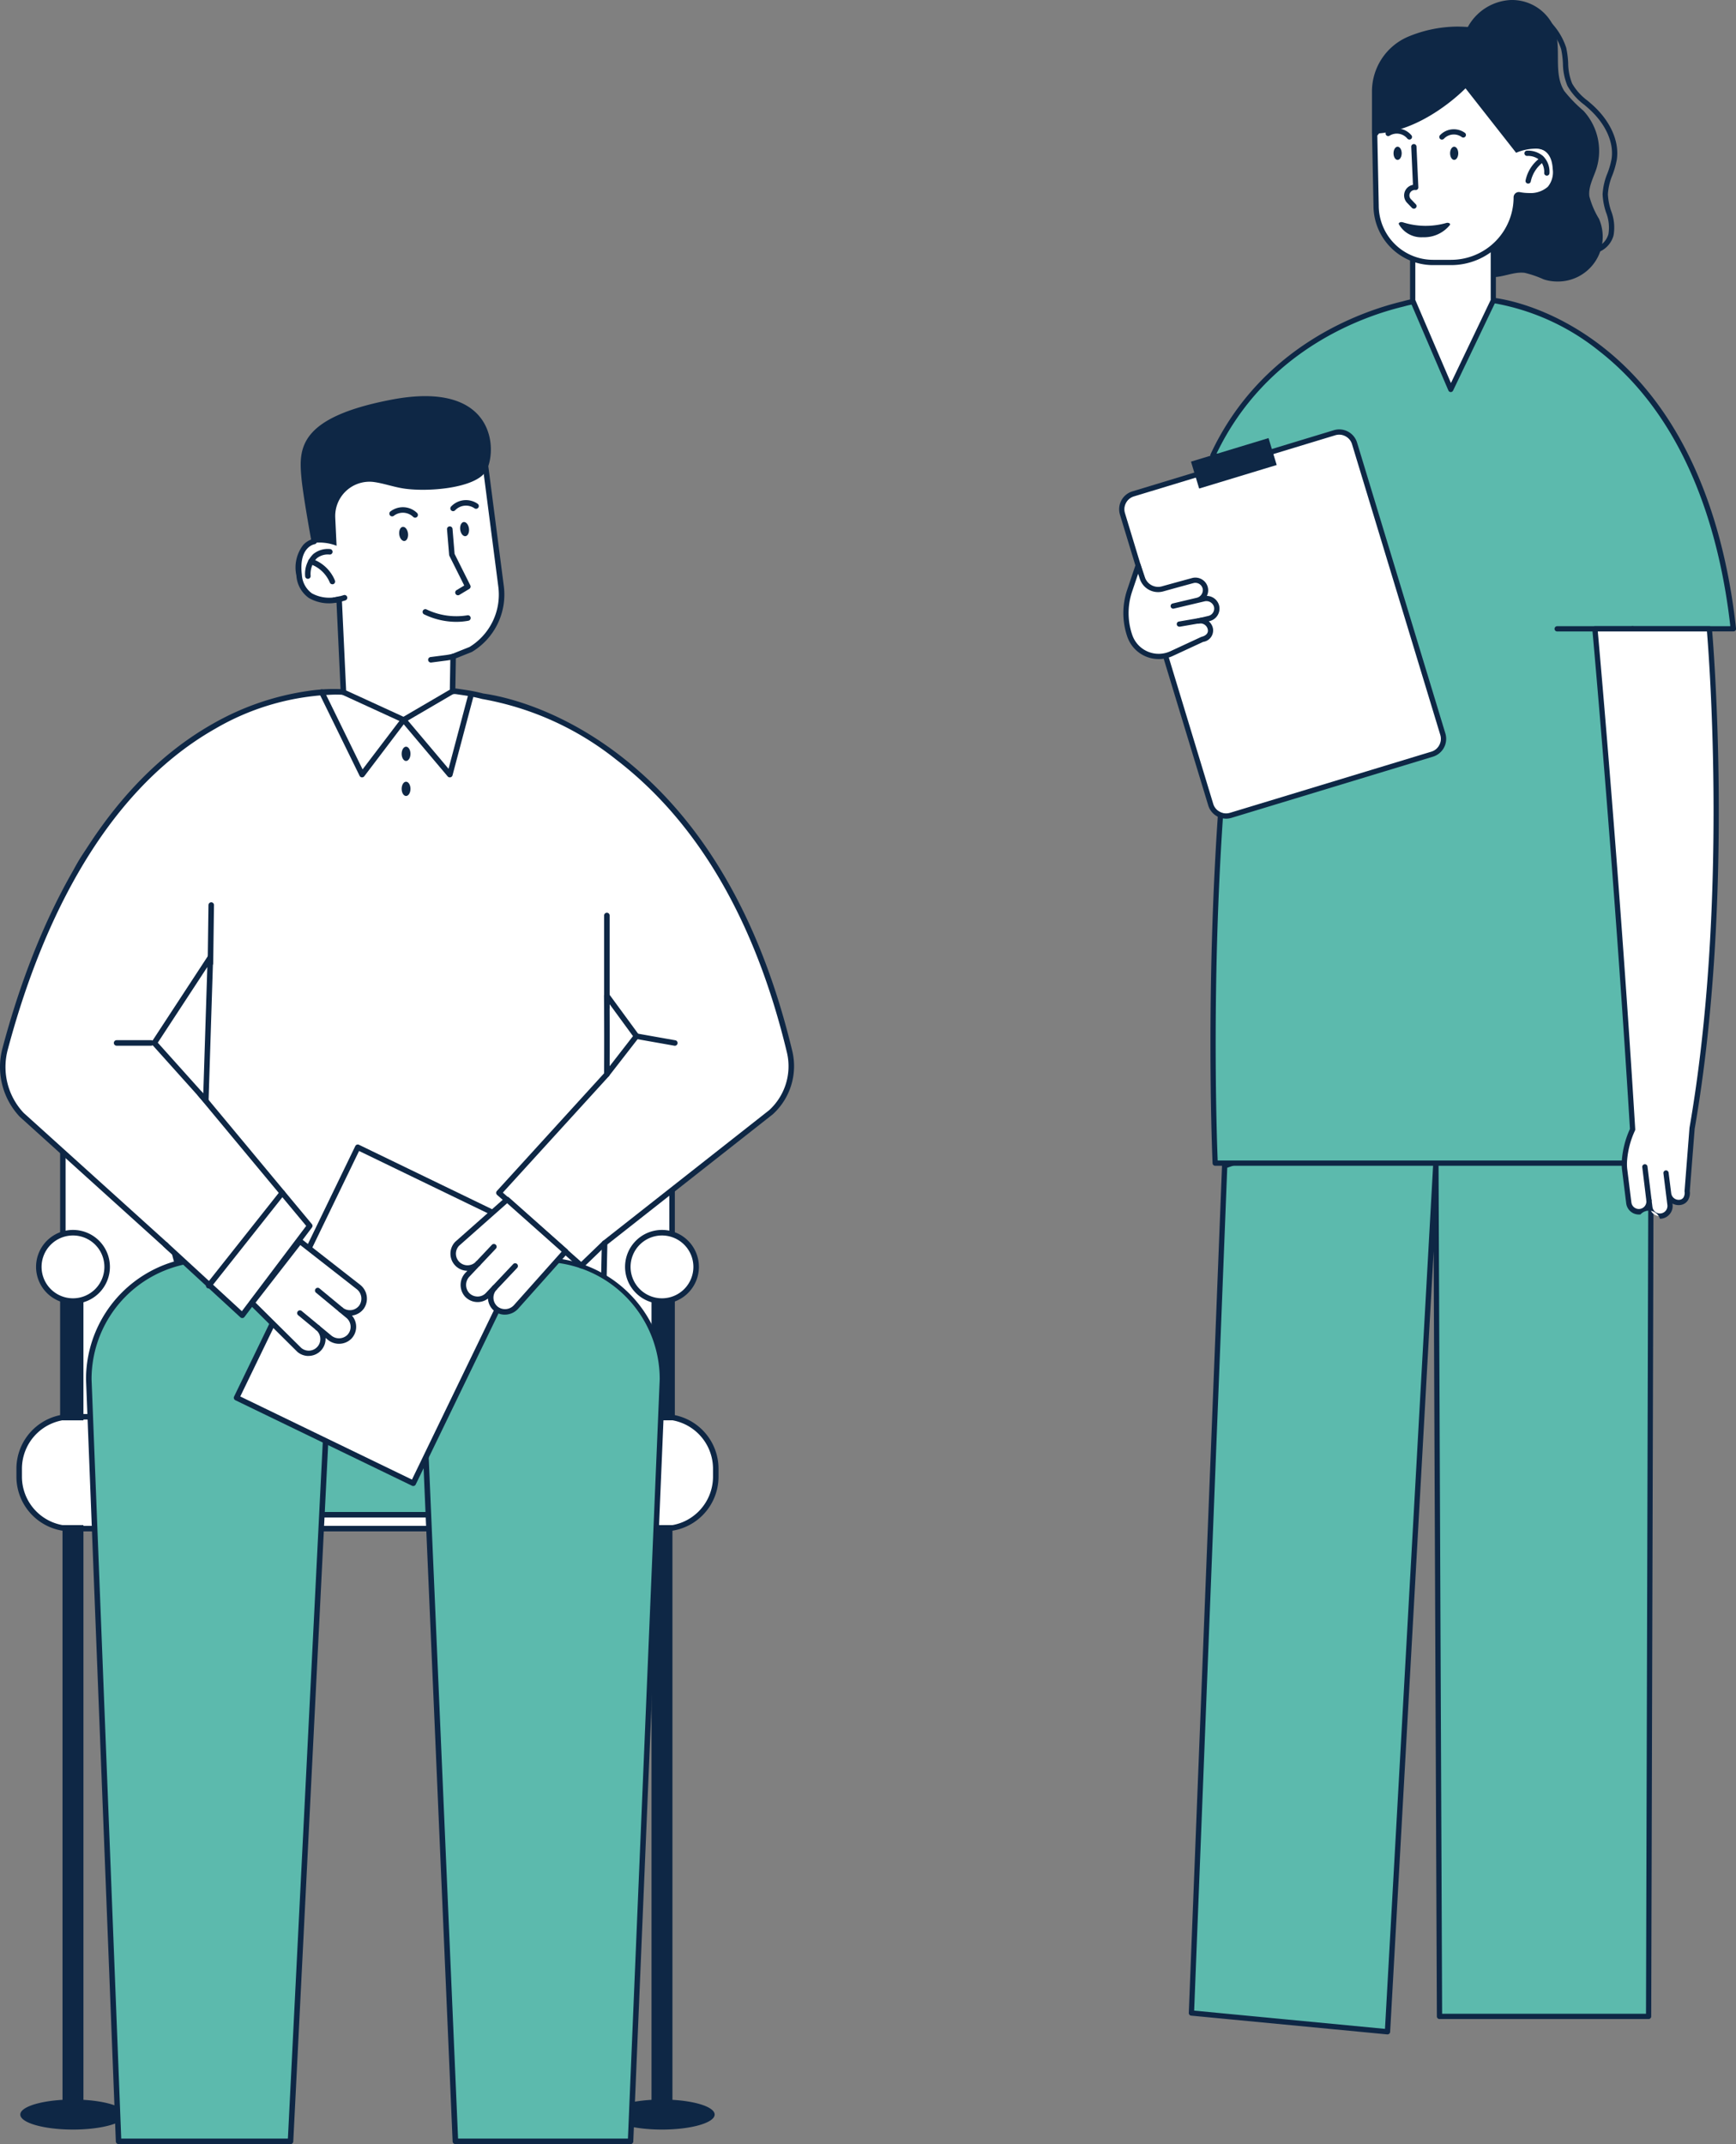 <svg xmlns="http://www.w3.org/2000/svg" width="200.815" height="247.979" viewBox="0 0 200.815 247.979">
  <rect x="0" y="0" width="200.815" height="247.979" fill="#808080" stroke="none"/>
  <g id="illus-intro-family" transform="translate(-98.275)">
    <path id="Tracé_8842" data-name="Tracé 8842" d="M582.386,30.334a.3.3,0,0,1-.1-.593,2.291,2.291,0,0,0,1.43-1.537,4.755,4.755,0,0,0-.279-2.517,7.6,7.6,0,0,1-.394-2.083,7.271,7.271,0,0,1,.555-2.42,9.4,9.4,0,0,0,.478-1.657c.3-1.9-.681-4.081-2.626-5.823q-.265-.236-.537-.465a7.028,7.028,0,0,1-1.94-2.184,6.953,6.953,0,0,1-.522-2.592,10.156,10.156,0,0,0-.21-1.665,7.078,7.078,0,0,0-2.573-3.5c-.217-.2-.437-.4-.656-.6a.3.3,0,1,1,.418-.444c.216.2.433.4.647.594a7.644,7.644,0,0,1,2.756,3.808,10.593,10.593,0,0,1,.226,1.766,6.407,6.407,0,0,0,.463,2.37,6.487,6.487,0,0,0,1.787,1.984c.185.158.37.315.549.475,2.1,1.882,3.154,4.263,2.821,6.372a9.975,9.975,0,0,1-.505,1.765,6.712,6.712,0,0,0-.52,2.217,7.155,7.155,0,0,0,.371,1.914,5.274,5.274,0,0,1,.282,2.842,2.877,2.877,0,0,1-1.82,1.957.3.3,0,0,1-.1.016Z" transform="translate(-299.383 -1.129)" fill="#0e2745"/>
    <path id="Tracé_8843" data-name="Tracé 8843" d="M569.237,32.584a4.691,4.691,0,0,1-1.491-.237c-.243-.081-.479-.181-.729-.287a5.755,5.755,0,0,0-1.518-.478,3.351,3.351,0,0,0-.415-.025,7.437,7.437,0,0,0-1.711.27,6.742,6.742,0,0,1-1.525.247,2.233,2.233,0,0,1-.755-.121c-1.386-.489-1.761-2.338-1.649-3.905a14.533,14.533,0,0,1,.968-4.277c.156-.4.335-.8.507-1.2a9.139,9.139,0,0,0,1.12-4.416,9.127,9.127,0,0,0-1.375-3.571c-.17-.305-.339-.61-.5-.917a15.378,15.378,0,0,1-1.634-8.2,5.656,5.656,0,0,1,5.23-4.83c.083,0,.168-.007.251-.007a4.985,4.985,0,0,1,4.656,3.182,9.776,9.776,0,0,1,.338,3.1,7.532,7.532,0,0,0,.782,4.1,7.6,7.6,0,0,0,1.449,1.571c.273.244.555.5.805.762a6.594,6.594,0,0,1,1.447,6.362q-.141.426-.31.843a5.258,5.258,0,0,0-.533,2.514,5.236,5.236,0,0,0,.725,1.881c.15.276.292.537.41.807a4.876,4.876,0,0,1-4.546,6.835Z" transform="translate(-290.826 -0.331)" fill="#0e2745"/>
    <path id="Tracé_8844" data-name="Tracé 8844" d="M563.681,0V.61a4.671,4.671,0,0,1,4.367,2.977,9.4,9.4,0,0,1,.321,3,7.764,7.764,0,0,0,.829,4.256,7.833,7.833,0,0,0,1.5,1.636c.281.252.546.489.787.745a6.281,6.281,0,0,1,1.379,6.059c-.086.27-.192.54-.3.825a5.487,5.487,0,0,0-.552,2.66,5.469,5.469,0,0,0,.76,1.992c.147.27.285.525.4.784a4.572,4.572,0,0,1-4.266,6.408,4.393,4.393,0,0,1-1.394-.221q-.359-.126-.708-.278a5.993,5.993,0,0,0-1.6-.5,3.691,3.691,0,0,0-.452-.028,7.667,7.667,0,0,0-1.781.278,6.525,6.525,0,0,1-1.454.24,1.94,1.94,0,0,1-.654-.1c-1.225-.432-1.545-2.207-1.446-3.6a14.222,14.222,0,0,1,.947-4.187c.153-.392.331-.8.5-1.185a9.359,9.359,0,0,0,1.144-4.565,9.358,9.358,0,0,0-1.411-3.694q-.254-.45-.493-.908a15.068,15.068,0,0,1-1.6-8.032A5.412,5.412,0,0,1,563.446.616c.078,0,.156-.006.234-.006V0m0,0q-.134,0-.267.007A5.985,5.985,0,0,0,557.9,5.116a15.58,15.58,0,0,0,1.667,8.362c.73,1.418,1.7,2.787,1.839,4.376.167,1.916-.9,3.685-1.607,5.475a14.881,14.881,0,0,0-.988,4.367c-.117,1.648.293,3.664,1.852,4.214a2.545,2.545,0,0,0,.856.138c1.054,0,2.152-.517,3.235-.517a3.03,3.03,0,0,1,.378.023,11.749,11.749,0,0,1,2.189.751,5.011,5.011,0,0,0,1.587.253A5.181,5.181,0,0,0,573.73,25.3a9.7,9.7,0,0,1-1.112-2.6c-.129-1.115.489-2.16.831-3.229a6.865,6.865,0,0,0-1.516-6.664,16.225,16.225,0,0,1-2.217-2.285c-1.29-2.059-.3-4.83-1.09-7.128A5.3,5.3,0,0,0,563.68,0Z" transform="translate(-290.493 0)" fill="#0e2745"/>
    <path id="Tracé_8845" data-name="Tracé 8845" d="M545.511,371.135l.275-99.017-26.495-7.255-22.82,7.9-3.843,97.978L515.3,372.91l5.6-100.462.415,98.687Z" transform="translate(-256.532 -137.925)" fill="#5cbaad"/>
    <path id="Tracé_8846" data-name="Tracé 8846" d="M514.973,372.884h-.029l-22.677-2.169a.3.3,0,0,1-.275-.315l3.843-97.978a.3.3,0,0,1,.205-.276l22.82-7.9a.305.305,0,0,1,.18-.006l26.495,7.256a.3.3,0,0,1,.224.295l-.275,99.016a.3.3,0,0,1-.3.3H520.989a.3.3,0,0,1-.3-.3l-.372-88.513-5.034,90.3a.3.3,0,0,1-.3.288Zm-22.36-2.75,22.074,2.111L520.27,272.1a.3.3,0,0,1,.312-.288.3.3,0,0,1,.3.3l.414,98.384h23.584l.273-98.48-26.179-7.169-22.534,7.8Z" transform="translate(-256.201 -137.594)" fill="#0e2745"/>
    <path id="Tracé_8847" data-name="Tracé 8847" d="M558.02,110.493c-3.885-35.707-27.768-37.974-27.768-37.974l-5.1,8.567-3.313-8.567-.065.009a12.264,12.264,0,0,0-1.961.39c-4.663,1.117-16.2,5.059-22,17.5l7.346,2.037c-9.426,29.144-7.088,79.831-7.088,79.831h51.619l-3.33-61.794Z" transform="translate(-259.234 -37.764)" fill="#5cbaad"/>
    <path id="Tracé_8848" data-name="Tracé 8848" d="M549.363,172.26H497.745a.3.3,0,0,1-.3-.29c-.023-.506-2.217-50.724,7.006-79.637l-7.04-1.952a.3.3,0,0,1-.195-.422c5.842-12.549,17.472-16.537,22.2-17.67a12.527,12.527,0,0,1,2-.4l.061-.008a.307.307,0,0,1,.323.192l3.087,7.983,4.78-8.03a.3.3,0,0,1,.29-.148c.247.024,6.133.633,12.585,5.66,10.756,8.38,14.343,22.345,15.456,32.585a.3.3,0,0,1-.3.337H546.354l3.313,61.473a.3.3,0,0,1-.3.321Zm-51.326-.61h51l-3.313-61.473a.3.3,0,0,1,.3-.321h11.315c-1.143-10.089-4.717-23.674-15.188-31.832a26.843,26.843,0,0,0-12.079-5.51l-5,8.4a.3.3,0,0,1-.546-.046l-3.227-8.345a12.017,12.017,0,0,0-1.744.359c-4.614,1.105-15.872,4.959-21.649,17.011l7,1.94a.3.3,0,0,1,.208.387C496.189,119.838,497.869,167.472,498.037,171.65Z" transform="translate(-258.904 -37.432)" fill="#0e2745"/>
    <path id="Tracé_8849" data-name="Tracé 8849" d="M546.023,56.755l4.411,10.283,4.921-10.283V42.247h-9.331V56.755Z" transform="translate(-284.337 -22)" fill="#fff"/>
    <path id="Tracé_8850" data-name="Tracé 8850" d="M550.1,67.012H550.1a.3.3,0,0,1-.274-.185l-4.411-10.283a.3.3,0,0,1-.025-.12V41.915a.3.3,0,0,1,.3-.3h9.331a.3.3,0,0,1,.3.3V56.424a.3.3,0,0,1-.03.131l-4.92,10.283a.3.3,0,0,1-.275.173ZM546,56.361l4.121,9.608,4.6-9.615V42.22H546Z" transform="translate(-284.006 -21.668)" fill="#0e2745"/>
    <path id="Tracé_8851" data-name="Tracé 8851" d="M543.592,38.373a6.586,6.586,0,0,1-6.578-6.578l-.166-8.207,5-6.156A5.49,5.49,0,0,1,551.1,18.6l2.127,4.639v1.526a.305.305,0,0,0,.4.288,5.171,5.171,0,0,1,1.506-.239c1.645,0,2.526.932,2.617,2.77a2.924,2.924,0,0,1-.654,2.242,3.305,3.305,0,0,1-2.394.819,5.841,5.841,0,0,1-1.111-.1.318.318,0,0,0-.065-.007.3.3,0,0,0-.3.3,7.539,7.539,0,0,1-7.531,7.53Z" transform="translate(-279.558 -8.02)" fill="#fff"/>
    <path id="Tracé_8852" data-name="Tracé 8852" d="M545.761,15.375a5.142,5.142,0,0,1,4.726,3.026l2.1,4.578v1.459a.611.611,0,0,0,.81.576,4.869,4.869,0,0,1,1.407-.222c1.473,0,2.23.811,2.313,2.48a2.639,2.639,0,0,1-.57,2.018,3.018,3.018,0,0,1-2.174.724,5.553,5.553,0,0,1-1.046-.1.61.61,0,0,0-.739.6,7.234,7.234,0,0,1-7.226,7.225h-2.1a6.283,6.283,0,0,1-6.273-6.285l-.164-8.089,4.925-6.07a5.151,5.151,0,0,1,4.014-1.918m0-.61a5.73,5.73,0,0,0-4.487,2.144l-5.066,6.243.168,8.312a6.883,6.883,0,0,0,6.883,6.883h2.1a7.835,7.835,0,0,0,7.835-7.835,6.062,6.062,0,0,0,1.176.111c1.39,0,3.5-.474,3.353-3.381-.127-2.537-1.672-3.06-2.922-3.06a5.421,5.421,0,0,0-1.607.256V22.845l-2.154-4.7a5.765,5.765,0,0,0-5.28-3.381Z" transform="translate(-279.225 -7.689)" fill="#0e2745"/>
    <path id="Tracé_8853" data-name="Tracé 8853" d="M542.348,36.162c0,.422-.211.764-.472.764s-.472-.342-.472-.764.211-.764.472-.764S542.348,35.74,542.348,36.162Z" transform="translate(-281.931 -18.433)" fill="#0e2745"/>
    <ellipse id="Ellipse_536" data-name="Ellipse 536" cx="0.472" cy="0.764" rx="0.472" ry="0.764" transform="translate(266.018 16.965)" fill="#0e2745"/>
    <path id="Tracé_8854" data-name="Tracé 8854" d="M542.754,40.272a.3.3,0,0,1-.22-.093l-.56-.583a1.239,1.239,0,0,1,.678-2.078l-.2-4.4a.3.3,0,0,1,.609-.028l.216,4.708a.3.3,0,0,1-.338.317.628.628,0,0,0-.522,1.059l.56.583a.3.3,0,0,1-.22.516Zm-.521-8a.3.3,0,0,1-.219-.092,1.579,1.579,0,0,0-2.054-.356.3.3,0,1,1-.343-.5,2.2,2.2,0,0,1,2.834.435.3.3,0,0,1-.219.518Zm3.778.009a.3.3,0,0,1-.23-.506,2.2,2.2,0,0,1,2.853-.292.3.3,0,0,1-.316.521,1.577,1.577,0,0,0-2.077.172.3.3,0,0,1-.23.1Zm-4.552,9.561a8.727,8.727,0,0,0,5.045.086c.258-.081.543.081.413.24a3.824,3.824,0,0,1-3.113,1.407,2.963,2.963,0,0,1-2.777-1.5c-.086-.161.184-.306.432-.23Zm16.673-5.392a.3.3,0,0,1-.3-.3,1.972,1.972,0,0,0-.542-1.512,2.085,2.085,0,0,0-1.415-.466.3.3,0,0,1-.049-.607,2.68,2.68,0,0,1,1.874.622,2.546,2.546,0,0,1,.743,1.964.3.3,0,0,1-.3.3Z" transform="translate(-280.931 -16.138)" fill="#0e2745"/>
    <path id="Tracé_8855" data-name="Tracé 8855" d="M573.573,41a.312.312,0,0,1-.073-.009.3.3,0,0,1-.223-.369A4.271,4.271,0,0,1,575,38a.3.3,0,0,1,.312.523,3.743,3.743,0,0,0-1.44,2.246A.3.3,0,0,1,573.573,41Z" transform="translate(-298.525 -19.768)" fill="#0e2745"/>
    <path id="Tracé_8856" data-name="Tracé 8856" d="M547.6,13.7a.3.3,0,0,0-.224-.116h-.015a.306.306,0,0,0-.22.093c-.048.051-4.84,4.968-10.3,5.147V14.26A6.561,6.561,0,0,1,540.9,8.177a14.714,14.714,0,0,1,5.664-1.121,17.452,17.452,0,0,1,6.092,1.156,6.6,6.6,0,0,1,4.271,6.17l-.081,6.526a2.949,2.949,0,0,0-1.467-.344,6.152,6.152,0,0,0-2.066.412Z" transform="translate(-279.556 -3.674)" fill="#0e2745"/>
    <path id="Tracé_8857" data-name="Tracé 8857" d="M546.229,7.031a17.154,17.154,0,0,1,5.986,1.137,6.3,6.3,0,0,1,4.072,5.877l-.076,6.066a3.556,3.556,0,0,0-1.168-.181,6.307,6.307,0,0,0-1.962.356l-5.575-7.1a.609.609,0,0,0-.449-.232h-.031a.61.61,0,0,0-.439.187c-.047.049-4.575,4.691-9.772,5.038V13.929a6.256,6.256,0,0,1,3.865-5.8,14.409,14.409,0,0,1,5.547-1.1m0-.61a15.024,15.024,0,0,0-5.78,1.144,6.887,6.887,0,0,0-4.242,6.364v4.878c5.782,0,10.821-5.246,10.821-5.246l5.852,7.454a6.015,6.015,0,0,1,2.164-.476,2.374,2.374,0,0,1,1.764.65l.089-7.137A6.887,6.887,0,0,0,552.427,7.6a17.671,17.671,0,0,0-6.2-1.176Z" transform="translate(-279.225 -3.344)" fill="#0e2745"/>
    <path id="Tracé_8858" data-name="Tracé 8858" d="M2.55,0H25.5a2.55,2.55,0,0,1,2.55,2.55V36.3a2.55,2.55,0,0,1-2.55,2.55H2.55A2.55,2.55,0,0,1,0,36.3V2.55A2.55,2.55,0,0,1,2.55,0Z" transform="translate(227.581 57.66) rotate(-16.892)" fill="#fff"/>
    <path id="Tracé_8859" data-name="Tracé 8859" d="M487.553,148.645a2.161,2.161,0,0,1-2.066-1.531l-10.212-33.63a2.158,2.158,0,0,1,1.438-2.692l23.3-7.074a2.158,2.158,0,0,1,2.692,1.438l10.212,33.63a2.158,2.158,0,0,1-1.438,2.692l-23.3,7.074A2.157,2.157,0,0,1,487.553,148.645Zm13.084-44.411a1.548,1.548,0,0,0-.451.068l-23.3,7.074a1.548,1.548,0,0,0-1.032,1.931l10.212,33.631A1.55,1.55,0,0,0,488,147.969l23.3-7.074a1.548,1.548,0,0,0,1.032-1.931l-10.213-33.63a1.55,1.55,0,0,0-1.479-1.1Z" transform="translate(-247.447 -53.962)" fill="#0e2745"/>
    <path id="Tracé_8860" data-name="Tracé 8860" d="M0,0H9.374V3.253H0Z" transform="translate(236.045 53.391) rotate(-16.891)" fill="#0e2745"/>
    <path id="Tracé_8861" data-name="Tracé 8861" d="M589.3,151.727h-8.721a.305.305,0,0,1,0-.61H589.3a.3.3,0,0,1,0,.61Z" transform="translate(-302.174 -78.693)" fill="#0e2745"/>
    <path id="Tracé_8862" data-name="Tracé 8862" d="M601.251,209.541c4.778-27.446,2-57.788,2-57.788H590.012s2.51,27.558,4.36,57.894a10.309,10.309,0,0,0-.949,3.683,5.5,5.5,0,0,0,.035,1.016l.474,3.808a1.175,1.175,0,0,0,2.333-.29l.1.782a1.175,1.175,0,1,0,2.333-.29l-.457-3.666.3,2.377a1.175,1.175,0,0,0,1.312,1.021,1.044,1.044,0,0,0,.839-1.3l.565-7.244Z" transform="translate(-307.244 -79.024)" fill="#fff"/>
    <path id="Tracé_8863" data-name="Tracé 8863" d="M597.2,219.649a1.322,1.322,0,0,0-2.246-.5,1.48,1.48,0,0,1-1.652-1.285l-.474-3.808a5.839,5.839,0,0,1-.037-1.072,10.657,10.657,0,0,1,.944-3.722c-1.828-29.955-4.329-57.533-4.355-57.808a.305.305,0,0,1,.3-.333h13.241a.3.3,0,0,1,.3.277c.028.3,2.723,30.686-2,57.854l-.563,7.2a1.662,1.662,0,0,1-.192,1.023,1.211,1.211,0,0,1-.915.586,1.467,1.467,0,0,1-.9-.173l.013.1a1.48,1.48,0,0,1-1.469,1.663Zm-1.262-2.422a.3.3,0,0,1,.3.267l.1.783a.87.87,0,1,0,1.727-.216l-.457-3.666a.3.3,0,1,1,.6-.075l.3,2.377a.872.872,0,0,0,.971.756.6.6,0,0,0,.466-.292,1.069,1.069,0,0,0,.107-.669.308.308,0,0,1,0-.061l.567-7.244q0-.014,0-.029c4.475-25.706,2.283-54.316,2.023-57.431H590.016c.29,3.23,2.609,29.357,4.33,57.571a.3.3,0,0,1-.028.149,10.027,10.027,0,0,0-.92,3.571,5.224,5.224,0,0,0,.033.96l.474,3.808a.871.871,0,0,0,1.728-.212v0a.3.3,0,0,1,.265-.34l.038,0Z" transform="translate(-306.913 -78.693)" fill="#0e2745"/>
    <path id="Tracé_8864" data-name="Tracé 8864" d="M602.213,285.449a.3.3,0,0,1-.3-.268l-.474-3.884a.3.3,0,0,1,.605-.074l.474,3.884a.3.3,0,0,1-.266.339l-.037,0Z" transform="translate(-313.192 -146.305)" fill="#0e2745"/>
    <path id="Tracé_8865" data-name="Tracé 8865" d="M487.293,141.116a1.22,1.22,0,0,0-1.463-.8l-3.531.835,2.764-.654a1.22,1.22,0,0,0,.95-1.367,1.175,1.175,0,0,0-1.427-.935s-1.986.539-3.521.968a1.918,1.918,0,0,1-2.336-1.236l-.495-1.473-.987,2.934a8.066,8.066,0,0,0,.023,5.21,3.535,3.535,0,0,0,4.829,2.051L485.659,145c.632-.15,1.077-.608.927-1.239a1.175,1.175,0,0,0-1.414-.873l1.263-.3a1.175,1.175,0,0,0,.857-1.475Z" transform="translate(-248.304 -71.059)" fill="#fff"/>
    <path id="Tracé_8866" data-name="Tracé 8866" d="M480.283,146.954a3.837,3.837,0,0,1-3.629-2.583,8.414,8.414,0,0,1-.023-5.407l.987-2.934a.3.3,0,0,1,.578,0l.495,1.472a1.612,1.612,0,0,0,1.965,1.04c1.536-.43,3.523-.969,3.523-.969a1.487,1.487,0,0,1,1.161.2,1.468,1.468,0,0,1,.646.975,1.431,1.431,0,0,1-.131.9,1.49,1.49,0,0,1,1.4,1.051,1.468,1.468,0,0,1-.14,1.161,1.486,1.486,0,0,1-.939.7l-.1.024a1.473,1.473,0,0,1,.476.781,1.338,1.338,0,0,1-1.122,1.6L481.9,146.6a3.845,3.845,0,0,1-1.616.356Zm-2.377-9.871-.7,2.075a7.8,7.8,0,0,0,.022,5.013,3.231,3.231,0,0,0,4.413,1.874l3.559-1.651a.306.306,0,0,1,.058-.02c.416-.1.818-.38.7-.873a.872.872,0,0,0-1.047-.647.3.3,0,0,1-.14-.593h0l1.262-.3a.87.87,0,0,0,.635-1.093.917.917,0,0,0-1.1-.586l-3.531.835a.3.3,0,0,1-.14-.593l2.763-.654a.918.918,0,0,0,.721-1.016.87.87,0,0,0-1.057-.693s-1.978.537-3.508.965a2.222,2.222,0,0,1-2.708-1.432Z" transform="translate(-247.975 -70.728)" fill="#0e2745"/>
    <path id="Tracé_8867" data-name="Tracé 8867" d="M489.437,150.093a.3.3,0,0,1-.051-.6l2.55-.439a.3.3,0,0,1,.1.6l-2.55.439a.3.3,0,0,1-.052,0Z" transform="translate(-254.712 -77.614)" fill="#0e2745"/>
    <path id="Tracé_8868" data-name="Tracé 8868" d="M255.468,192.779A35.235,35.235,0,0,1,290.7,228.014v36.7h-70.47v-36.7a35.235,35.235,0,0,1,35.235-35.235Z" transform="translate(-114.684 -100.388)" fill="#fff"/>
    <path id="Tracé_8869" data-name="Tracé 8869" d="M290.356,264.682h-70.47a.319.319,0,0,1-.319-.319V207.4a15.308,15.308,0,0,1,15.29-15.29h40.529a15.308,15.308,0,0,1,15.29,15.29v56.96A.319.319,0,0,1,290.356,264.682Zm-70.152-.638h69.832V207.4a14.668,14.668,0,0,0-14.652-14.651H234.857A14.668,14.668,0,0,0,220.2,207.4Z" transform="translate(-114.338 -100.041)" fill="#0e2745"/>
    <path id="Tracé_8870" data-name="Tracé 8870" d="M283.8,354.838h-67.64a6.469,6.469,0,1,1,0-12.939H283.8a6.469,6.469,0,0,1,0,12.939Z" transform="translate(-109.192 -178.041)" fill="#fff"/>
    <path id="Tracé_8871" data-name="Tracé 8871" d="M283.913,354.81H215.346a6.331,6.331,0,0,1-6.325-6.325v-.928a6.331,6.331,0,0,1,6.324-6.324h68.568a6.331,6.331,0,0,1,6.324,6.324v.928a6.332,6.332,0,0,1-6.324,6.325Zm-68.568-12.939a5.693,5.693,0,0,0-5.686,5.686v.928a5.693,5.693,0,0,0,5.686,5.686h68.568a5.693,5.693,0,0,0,5.686-5.686v-.928a5.693,5.693,0,0,0-5.686-5.686Z" transform="translate(-108.846 -177.694)" fill="#0e2745"/>
    <path id="Tracé_8872" data-name="Tracé 8872" d="M362.309,303.034h2.421V322.07h-2.421Z" transform="translate(-188.669 -157.802)" fill="#0e2745"/>
    <path id="Tracé_8873" data-name="Tracé 8873" d="M364.493,301.426a3.952,3.952,0,1,1-3.952-3.952A3.952,3.952,0,0,1,364.493,301.426Z" transform="translate(-185.69 -154.907)" fill="#fff"/>
    <path id="Tracé_8874" data-name="Tracé 8874" d="M289.489,305.351a4.271,4.271,0,1,1,4.272-4.271,4.271,4.271,0,0,1-4.272,4.271Zm0-7.9a3.633,3.633,0,1,0,3.633,3.633,3.633,3.633,0,0,0-3.633-3.633Zm1.21,99.973V330.947h-2.42V397.42c-2.785.161-4.883.862-4.883,1.7,0,.959,2.728,1.737,6.093,1.737s6.093-.778,6.093-1.737c0-.841-2.1-1.542-4.883-1.7Zm-70.554-97.628h2.421v19.036h-2.421Z" transform="translate(-114.639 -154.561)" fill="#0e2745"/>
    <path id="Tracé_8875" data-name="Tracé 8875" d="M222.328,301.426a3.952,3.952,0,1,1-3.952-3.952A3.952,3.952,0,0,1,222.328,301.426Z" transform="translate(-111.659 -154.907)" fill="#fff"/>
    <path id="Tracé_8876" data-name="Tracé 8876" d="M216.05,305.351a4.271,4.271,0,1,1,4.272-4.271A4.271,4.271,0,0,1,216.05,305.351Zm0-7.9a3.633,3.633,0,1,0,3.633,3.633,3.633,3.633,0,0,0-3.633-3.633Zm1.211,99.973V330.947H214.84V397.42c-2.785.161-4.883.862-4.883,1.7,0,.959,2.728,1.737,6.093,1.737s6.093-.778,6.093-1.737C222.143,398.282,220.045,397.581,217.26,397.42Z" transform="translate(-109.333 -154.561)" fill="#0e2745"/>
    <path id="Tracé_8905" data-name="Tracé 8905" d="M296.744,208.509c-8.723-36.355-32.386-40.693-35.5-41.109a18.352,18.352,0,0,0-1.918-.4c-.745-.113-1.209-.179-1.209-.179l-12.621.113s-27.666-3.3-39.5,41.245a8.114,8.114,0,0,0,1.906,7.615l17.68,15.969L229.418,246l45.635-.712c0-1.6.168-8.611.293-14.643l19.232-15.13a7.218,7.218,0,0,0,2.166-7.011Zm-67.526,5.627-5.959-6.642,6.486-9.906Zm46.39-3.014c.016-3.085.015-6.152-.009-9.1l3.436,4.686Z" transform="translate(-107.132 -86.871)" fill="#fff"/>
    <path id="Tracé_8906" data-name="Tracé 8906" d="M229.067,245.977a.319.319,0,0,1-.308-.236l-3.805-14.151-17.61-15.905a8.393,8.393,0,0,1-2-7.935c3.39-12.76,10.363-29.628,24.339-37.523a31.1,31.1,0,0,1,10.918-3.776,19.926,19.926,0,0,1,4.568-.184l12.6-.113.048,0s.465.067,1.212.18a18.863,18.863,0,0,1,1.932.4c1.873.254,8.448,1.51,15.775,7.139,9.567,7.35,16.285,18.86,19.969,34.21a7.533,7.533,0,0,1-2.261,7.321l-19.131,15.052c-.035,1.692-.074,3.455-.11,5.153-.095,4.4-.177,8.2-.18,9.333a.319.319,0,0,1-.314.319l-45.635.712Zm14.843-79.121a28.884,28.884,0,0,0-13.954,3.949c-13.757,7.8-20.643,24.483-24,37.109a7.75,7.75,0,0,0,1.831,7.316l17.661,15.949a.32.32,0,0,1,.094.153l3.766,14,45.074-.7c.013-1.423.091-4.973.178-9.033.038-1.747.077-3.566.114-5.3a.319.319,0,0,1,.122-.244l19.232-15.129a6.889,6.889,0,0,0,2.054-6.686c-3.649-15.2-10.289-26.6-19.737-33.853a34.474,34.474,0,0,0-15.49-7.015l-.038-.007a18.2,18.2,0,0,0-1.885-.392q-.591-.09-1.183-.176l-12.6.113-.04,0a11.865,11.865,0,0,0-1.2-.049ZM274.7,244.947Zm-45.835-30.839a.32.32,0,0,1-.237-.106l-5.959-6.642a.319.319,0,0,1-.03-.388l6.486-9.906a.319.319,0,0,1,.586.185l-.527,16.548a.319.319,0,0,1-.209.289A.323.323,0,0,1,228.867,214.108Zm-5.557-6.991,5.264,5.867.466-14.618Zm51.947,3.978a.319.319,0,0,1-.319-.321c.016-3.271.013-6.331-.01-9.1a.319.319,0,0,1,.577-.191l3.436,4.686a.32.32,0,0,1-.006.385l-3.427,4.413a.32.32,0,0,1-.252.123Zm.317-8.434c.014,2.23.016,4.636.006,7.178l2.7-3.482Z" transform="translate(-106.781 -86.524)" fill="#0e2745"/>
    <path id="Tracé_8907" data-name="Tracé 8907" d="M270.3,346.979h15.774l3.2-17.08H264.023l6.282,17.08Z" transform="translate(-137.488 -171.792)" fill="#5cbaad"/>
    <path id="Tracé_8908" data-name="Tracé 8908" d="M285.731,346.951H269.958a.319.319,0,0,1-.3-.209l-6.282-17.081a.319.319,0,0,1,.3-.429h25.253a.319.319,0,0,1,.314.378l-3.2,17.081a.319.319,0,0,1-.313.26Zm-15.551-.638h15.286l3.078-16.442H264.133Z" transform="translate(-137.141 -171.445)" fill="#0e2745"/>
    <path id="Tracé_8909" data-name="Tracé 8909" d="M249.823,405.9h-19.89l-3.448-88.148a13.875,13.875,0,1,1,27.75,0Z" transform="translate(-117.94 -158.243)" fill="#5cbaad"/>
    <path id="Tracé_8910" data-name="Tracé 8910" d="M249.476,405.881H229.587a.319.319,0,0,1-.319-.307l-3.448-88.148a14.194,14.194,0,1,1,28.388-.012l-4.414,88.164A.319.319,0,0,1,249.476,405.881Zm-19.583-.638h19.279l4.4-87.845a13.556,13.556,0,1,0-27.112.016Z" transform="translate(-117.594 -157.902)" fill="#0e2745"/>
    <path id="Tracé_8911" data-name="Tracé 8911" d="M331.113,405.9H310.851l-3.8-88.148a13.875,13.875,0,0,1,27.75,0Z" transform="translate(-159.895 -158.243)" fill="#5cbaad"/>
    <path id="Tracé_8912" data-name="Tracé 8912" d="M330.767,405.883H310.5a.319.319,0,0,1-.319-.305l-3.8-88.148a14.194,14.194,0,0,1,28.387-.014l-3.689,88.161A.319.319,0,0,1,330.767,405.883Zm-19.956-.638h19.65l3.676-87.842a13.556,13.556,0,0,0-27.112.013Z" transform="translate(-159.548 -157.904)" fill="#0e2745"/>
    <path id="Tracé_8913" data-name="Tracé 8913" d="M281.818,127.339l.5,10.759,6.96,3.194,5.66-3.307.065-4.021,2.039-.816a7.415,7.415,0,0,0,3.507-7.291l-1.864-14.411-20.725,2.5,1.022,6.408-.061.315s-2.16.326-1.733,3.882,3.989,2.965,4.626,2.79" transform="translate(-144.316 -58.035)" fill="#fff"/>
    <path id="Tracé_8914" data-name="Tracé 8914" d="M288.934,141.265a.317.317,0,0,1-.133-.029l-6.96-3.194a.319.319,0,0,1-.186-.276l-.485-10.383a4.634,4.634,0,0,1-3.207-.54,3.454,3.454,0,0,1-1.435-2.6,4.277,4.277,0,0,1,.789-3.529,2.391,2.391,0,0,1,.986-.647l.012-.064-1.013-6.353a.319.319,0,0,1,.277-.367l20.725-2.5a.319.319,0,0,1,.354.276l1.864,14.411a7.741,7.741,0,0,1-3.658,7.6.344.344,0,0,1-.047.023l-1.842.737-.062,3.809a.319.319,0,0,1-.158.27l-5.66,3.307a.318.318,0,0,1-.161.044Zm-6.651-3.723,6.633,3.044,5.361-3.133.063-3.841a.319.319,0,0,1,.2-.291l2.014-.806a7.1,7.1,0,0,0,3.334-6.964l-1.824-14.1-20.081,2.42.97,6.081a.316.316,0,0,1,0,.111l-.061.315a.319.319,0,0,1-.266.255c-.072.012-1.845.349-1.464,3.528a2.849,2.849,0,0,0,1.158,2.149,4.186,4.186,0,0,0,3.067.371.319.319,0,0,1,.4.292Z" transform="translate(-143.968 -57.688)" fill="#0e2745"/>
    <path id="Tracé_8915" data-name="Tracé 8915" d="M281.631,109.684l.152,3.222a5.488,5.488,0,0,0-2.87-.3s-1-5.436-1.194-7.547c-.31-3.371-.376-6.987,10.414-9.05,12.589-2.407,12.218,6.558,10.831,8.414-1.357,1.816-6.456,2.264-9.269,1.883-1.282-.174-2.479-.636-3.682-.784a3.965,3.965,0,0,0-4.381,4.159Zm14.456,1.361c.059.451.331.787.61.751s.457-.43.4-.881-.331-.786-.61-.751-.457.43-.4.881Zm-7.052.557c.058.451.331.786.61.751s.457-.43.4-.881-.332-.787-.61-.751-.457.43-.4.881Zm.278,25.368c0,.454.228.823.508.823s.508-.369.508-.823-.228-.823-.508-.823-.508.369-.508.823Zm0,4.05c0,.454.228.823.508.823s.508-.369.508-.823-.228-.823-.508-.823-.508.369-.508.823Zm-7.787-21.511a.319.319,0,0,1-.043-.635,6.258,6.258,0,0,0,1.122-.258.319.319,0,0,1,.216.6,6.762,6.762,0,0,1-1.251.289.3.3,0,0,1-.044,0Zm14.3-.877a.319.319,0,0,1-.165-.592l.89-.537-1.714-3.426a.325.325,0,0,1-.033-.116l-.245-2.953a.319.319,0,1,1,.636-.053l.24,2.892,1.818,3.635a.319.319,0,0,1-.121.416l-1.143.689a.319.319,0,0,1-.164.046Z" transform="translate(-144.574 -49.785)" fill="#0e2745"/>
    <path id="Tracé_8916" data-name="Tracé 8916" d="M291.431,122.721a.318.318,0,0,1-.231-.1,1.726,1.726,0,0,0-2.255-.105.319.319,0,1,1-.351-.533,2.36,2.36,0,0,1,3.07.2.319.319,0,0,1-.232.538Zm4.395-.754a.319.319,0,0,1-.216-.555,2.359,2.359,0,0,1,3.063-.292.319.319,0,1,1-.388.507,1.726,1.726,0,0,0-2.243.255.318.318,0,0,1-.216.084Zm-16.8,7.824a.319.319,0,0,1-.319-.319,3.206,3.206,0,0,1,.936-2.54,2.66,2.66,0,0,1,1.962-.582.319.319,0,0,1-.088.632,2.032,2.032,0,0,0-1.461.436,2.619,2.619,0,0,0-.712,2.054.319.319,0,0,1-.319.319Z" transform="translate(-145.135 -62.847)" fill="#0e2745"/>
    <path id="Tracé_8917" data-name="Tracé 8917" d="M282.254,137.779a.319.319,0,0,1-.3-.2,3.813,3.813,0,0,0-2.27-2.132.319.319,0,0,1,.177-.613,4.393,4.393,0,0,1,2.688,2.515.319.319,0,0,1-.3.435Zm11.4,9.054a.319.319,0,0,1-.041-.636l1.746-.225a7.24,7.24,0,0,0,.781-.146.319.319,0,1,1,.151.62,7.812,7.812,0,0,1-.851.158l-1.746.226Z" transform="translate(-145.529 -70.206)" fill="#0e2745"/>
    <path id="Tracé_8918" data-name="Tracé 8918" d="M245.376,283.381l8.7,7.675,7.386-9.5L249.609,266.8Z" transform="translate(-127.777 -138.934)" fill="#fff"/>
    <path id="Tracé_8919" data-name="Tracé 8919" d="M253.533,289.564a.319.319,0,0,1-.216-.084l-8.879-8.168a.319.319,0,1,1,.432-.469l8.619,7.929,7.443-9.867-12.519-15.053a.319.319,0,1,1,.49-.408l12.681,15.248a.32.32,0,0,1,.01.4l-7.808,10.349a.319.319,0,0,1-.226.126Z" transform="translate(-127.236 -137.122)" fill="#0e2745"/>
    <path id="Tracé_8920" data-name="Tracé 8920" d="M0,0H22.7V32.183H0Z" transform="matrix(-0.9, -0.436, 0.436, -0.9, 146.078, 171.553)" fill="#fff"/>
    <path id="Tracé_8921" data-name="Tracé 8921" d="M282.246,315.7a.323.323,0,0,1-.139-.032l-20.436-9.891a.319.319,0,0,1-.148-.426l14.02-28.968a.32.32,0,0,1,.427-.149l20.436,9.891a.319.319,0,0,1,.149.426l-14.021,28.968a.316.316,0,0,1-.287.18Zm-20.009-10.358,19.861,9.613,13.742-28.394-19.861-9.612Z" transform="translate(-136.169 -143.832)" fill="#0e2745"/>
    <path id="Tracé_8922" data-name="Tracé 8922" d="M271.344,312.1a1.661,1.661,0,0,0,2.119-2.559l1.359,1.126a1.71,1.71,0,0,0,2.284-.054,1.662,1.662,0,0,0-.11-2.46l-.858-.711a1.662,1.662,0,0,0,2.437-.351,1.71,1.71,0,0,0-.373-2.254l-6.8-5.31-5.544,7.133Z" transform="translate(-138.443 -155.978)" fill="#fff"/>
    <path id="Tracé_8923" data-name="Tracé 8923" d="M272.055,312.455a1.971,1.971,0,0,1-1.26-.454l-.022-.019-5.485-5.441a.319.319,0,0,1-.027-.422l5.544-7.134a.319.319,0,0,1,.213-.121.313.313,0,0,1,.236.065l6.8,5.311a2.037,2.037,0,0,1,.441,2.684,1.989,1.989,0,0,1-1.362.853l-.049.006a1.98,1.98,0,0,1-.1,2.709,2.034,2.034,0,0,1-2.713.073l-.238-.2a1.979,1.979,0,0,1-1.979,2.085Zm-.844-.937a1.342,1.342,0,1,0,1.7-2.076.319.319,0,0,1,.407-.491l1.359,1.125a1.392,1.392,0,0,0,1.855-.034,1.342,1.342,0,0,0-.088-1.989l-.857-.709h0a.319.319,0,0,1,.407-.491h0a1.342,1.342,0,0,0,1.968-.286,1.392,1.392,0,0,0-.313-1.829l-6.539-5.108-5.174,6.658Z" transform="translate(-138.097 -155.63)" fill="#0e2745"/>
    <path id="Tracé_8924" data-name="Tracé 8924" d="M256.106,230.424a.316.316,0,0,1-.2-.073l-2.061-1.706a.319.319,0,0,1,.407-.491l2.061,1.706a.319.319,0,0,1-.2.565Zm2.674-2.1a.316.316,0,0,1-.2-.073l-2.674-2.215a.319.319,0,0,1,.407-.491l2.674,2.214a.319.319,0,0,1-.2.565Zm-21.93-30.844h-4a.319.319,0,0,1,0-.638h4a.319.319,0,0,1,0,.638Zm6.656,28.078a.319.319,0,0,1-.25-.517l8.512-10.743a.319.319,0,1,1,.5.4l-8.512,10.743a.318.318,0,0,1-.25.121Zm27.885-59.112a.319.319,0,0,1-.244-.114l-5.083-6.026L261.5,166.32a.325.325,0,0,1-.285.125.32.32,0,0,1-.255-.177l-4.671-9.542a.319.319,0,1,1,.573-.281l4.443,9.077,4.5-5.919a.319.319,0,0,1,.246-.126.3.3,0,0,1,.252.113l4.945,5.863,2.307-8.688a.319.319,0,0,1,.617.164l-2.464,9.279a.319.319,0,0,1-.239.23A.324.324,0,0,1,271.392,166.446ZM243.7,188.258h0a.319.319,0,0,1-.314-.323l.09-6.728a.332.332,0,0,1,.324-.315.319.319,0,0,1,.315.324l-.09,6.728a.319.319,0,0,1-.319.315Zm28.449-39.8a8.543,8.543,0,0,1-3.755-.879.319.319,0,0,1,.3-.561,7.948,7.948,0,0,0,4.725.686.319.319,0,1,1,.116.627,7.613,7.613,0,0,1-1.39.127ZM286.6,223.238a.317.317,0,0,1-.211-.08l-9.526-8.423a.319.319,0,0,1-.024-.454l12.49-13.707a.319.319,0,0,1,.472.429l-12.272,13.467,9.063,8.013,2.49-2.4a.319.319,0,0,1,.442.459l-2.7,2.6a.319.319,0,0,1-.221.089Zm10.826-25.757a.3.3,0,0,1-.056,0l-4.435-.785a.319.319,0,0,1,.111-.628l4.435.785a.319.319,0,0,1-.056.633Zm-7.862-4.128a.319.319,0,0,1-.319-.32V182.42a.319.319,0,0,1,.638,0v10.613a.319.319,0,0,1-.319.319Z" transform="translate(-121.087 -76.538)" fill="#0e2745"/>
    <path id="Tracé_8925" data-name="Tracé 8925" d="M314.9,294.6a1.661,1.661,0,0,0,2.415,2.281l-1.212,1.283a1.71,1.71,0,0,0-.095,2.282,1.662,1.662,0,0,0,2.461.05l.765-.81a1.662,1.662,0,0,0,.192,2.454,1.71,1.71,0,0,0,2.273-.225l5.742-6.438-6.757-6Z" transform="translate(-163.744 -150.745)" fill="#fff"/>
    <path id="Tracé_8926" data-name="Tracé 8926" d="M320.062,302.446a1.913,1.913,0,0,1-1.18-.4,1.99,1.99,0,0,1-.762-1.415c0-.016,0-.033,0-.049a1.958,1.958,0,0,1-1.241.407,1.991,1.991,0,0,1-1.456-.68,2.035,2.035,0,0,1,.1-2.712l.212-.224a1.98,1.98,0,0,1-1.416-3.34l.021-.02,5.787-5.119a.318.318,0,0,1,.423,0l6.756,6a.32.32,0,0,1,.026.451l-5.742,6.438a2.106,2.106,0,0,1-1.527.663Zm-.944-2.885a1.343,1.343,0,0,0,.156,1.983,1.392,1.392,0,0,0,1.845-.193l5.523-6.193-6.306-5.6-5.563,4.922a1.342,1.342,0,0,0,1.961,1.833.319.319,0,1,1,.464.438l-1.212,1.283a1.392,1.392,0,0,0-.086,1.853,1.332,1.332,0,0,0,.987.462,1.3,1.3,0,0,0,1-.42l.763-.809,0,0a.319.319,0,0,1,.464.438Z" transform="translate(-163.397 -150.398)" fill="#0e2745"/>
    <path id="Tracé_8927" data-name="Tracé 8927" d="M320.083,302.791a.319.319,0,0,1-.232-.538l1.837-1.945a.319.319,0,0,1,.464.438l-1.837,1.944a.318.318,0,0,1-.232.1ZM322,305.6a.319.319,0,0,1-.232-.538l2.384-2.525a.319.319,0,0,1,.464.438l-2.384,2.525a.317.317,0,0,1-.232.1Z" transform="translate(-166.515 -156.335)" fill="#0e2745"/>
  </g>
</svg>
